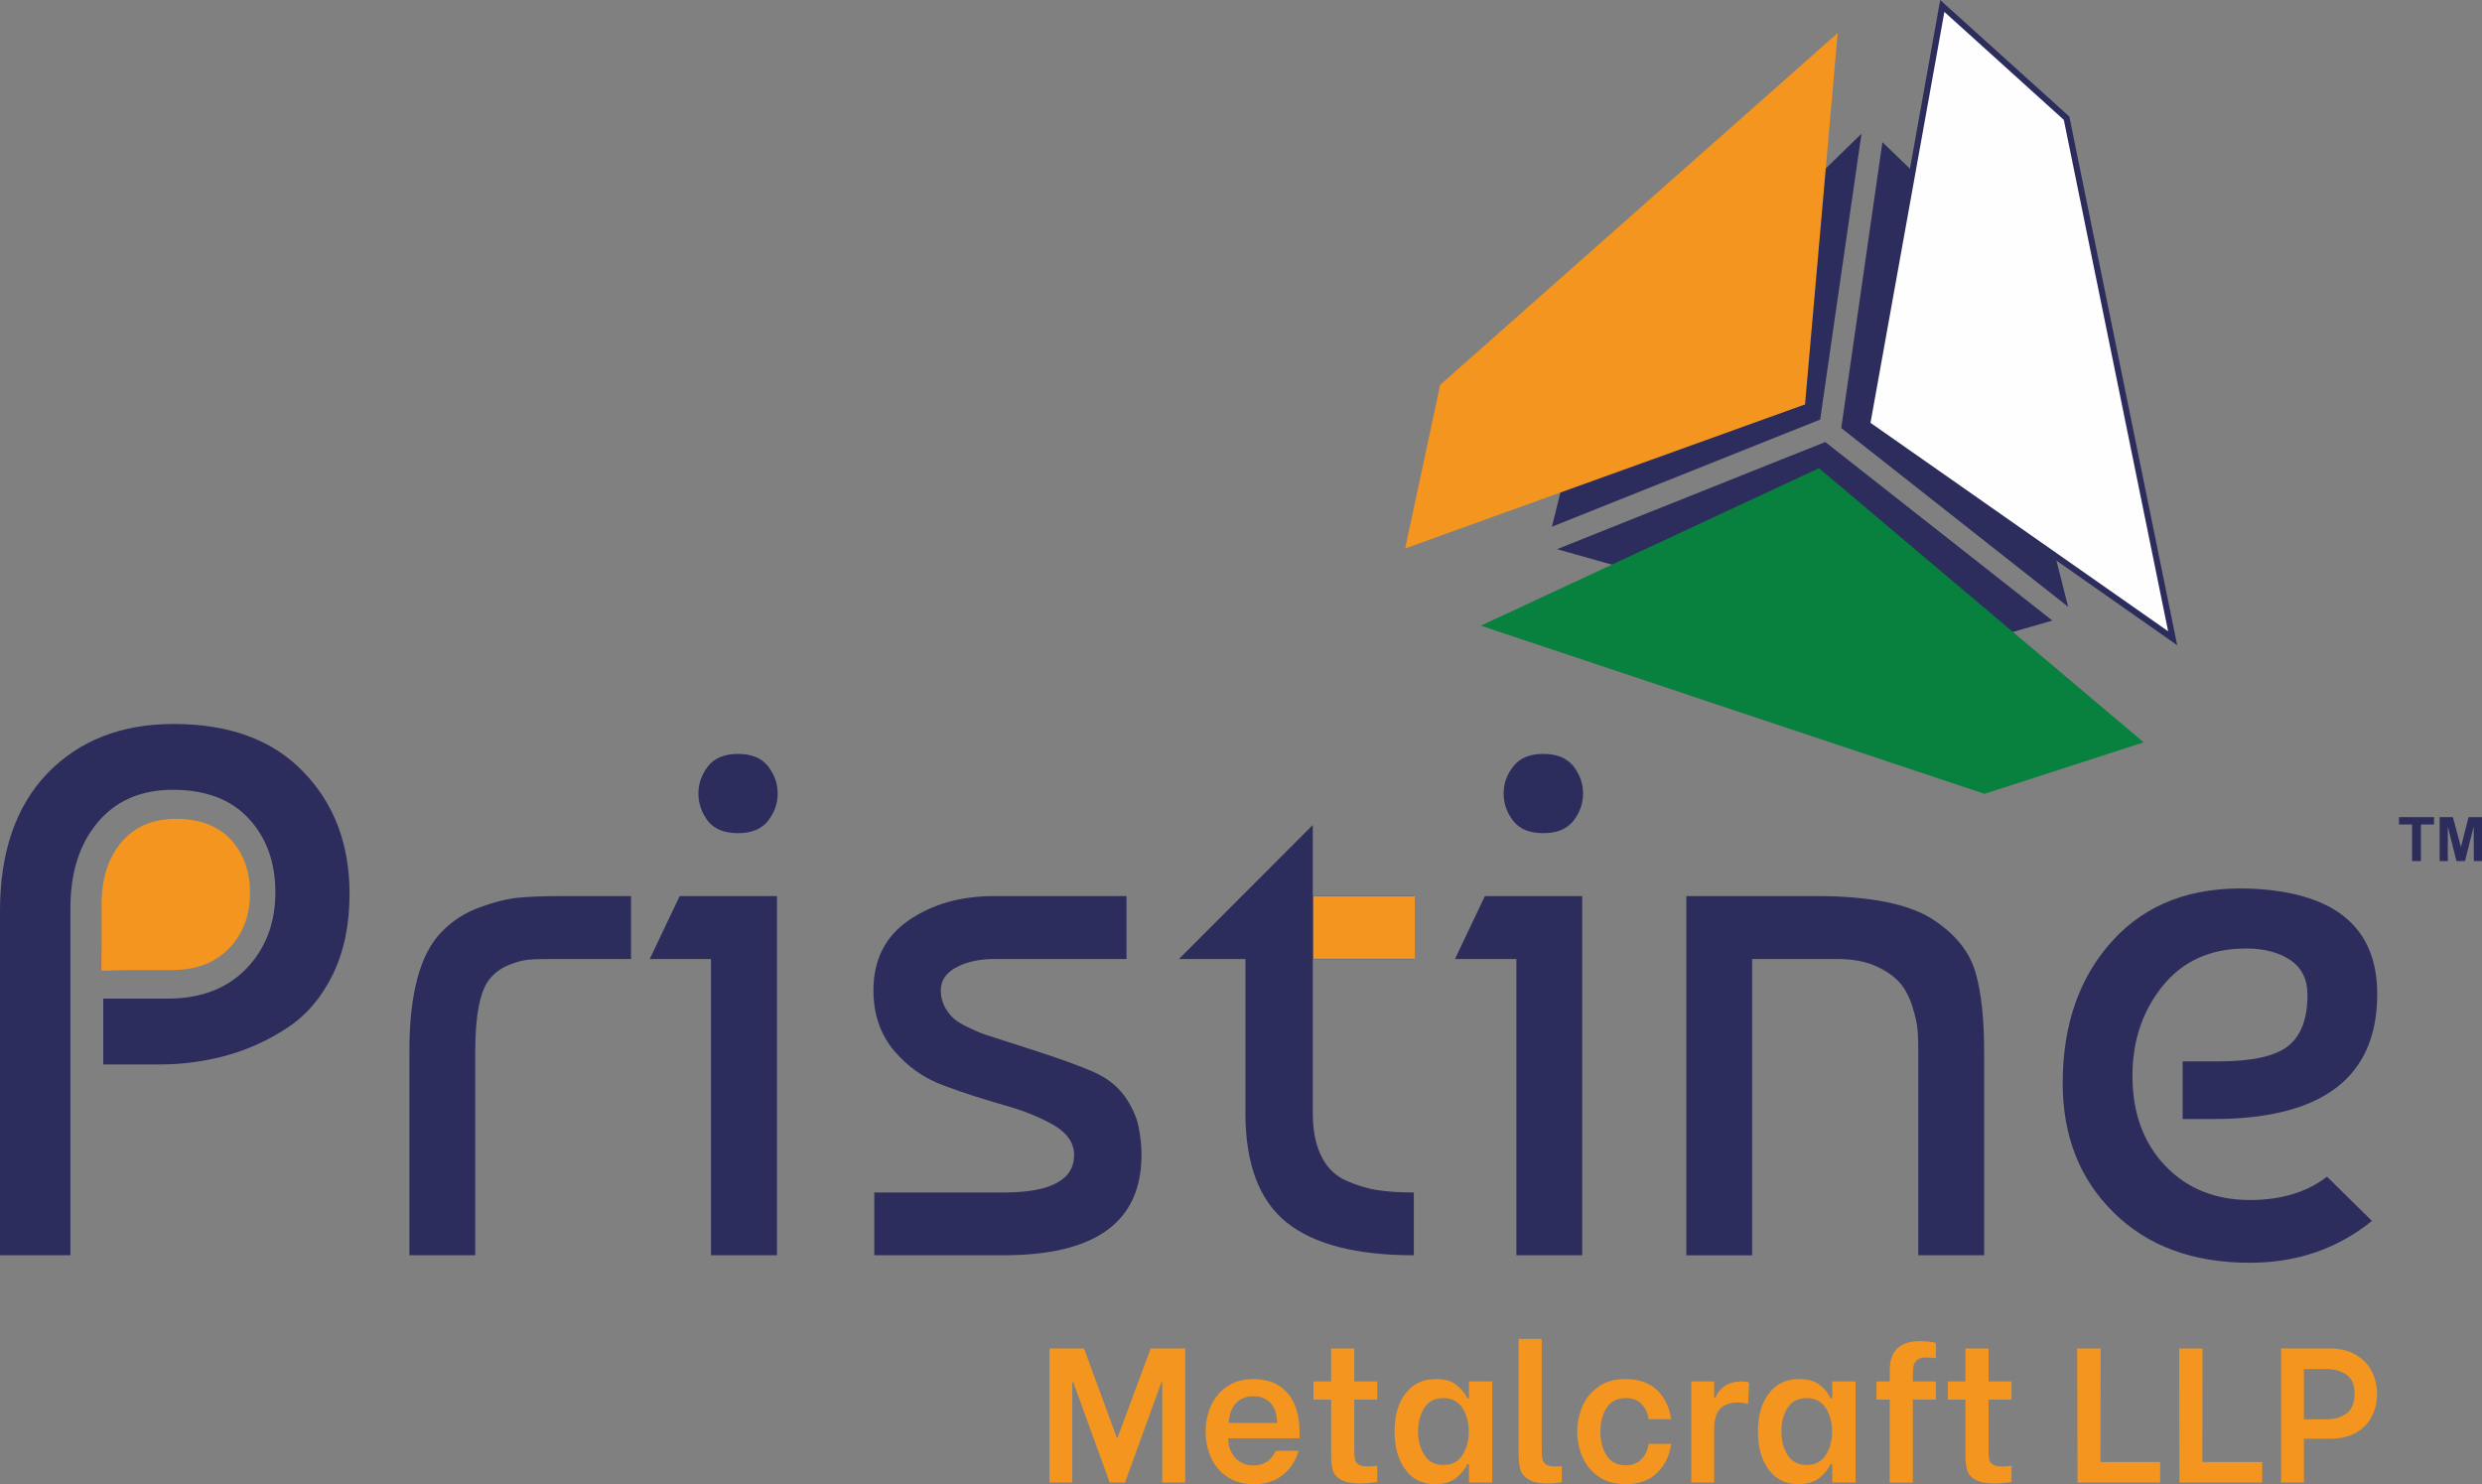 <?xml version="1.0" encoding="UTF-8"?>
<!DOCTYPE svg PUBLIC "-//W3C//DTD SVG 1.1//EN" "http://www.w3.org/Graphics/SVG/1.1/DTD/svg11.dtd">
<!-- Creator: CorelDRAW X7 -->
<svg xmlns="http://www.w3.org/2000/svg" xml:space="preserve" width="139.756mm" height="83.584mm" version="1.1" style="shape-rendering:geometricPrecision; text-rendering:geometricPrecision; image-rendering:optimizeQuality; fill-rule:evenodd; clip-rule:evenodd"
viewBox="0 0 14592 8727"
 xmlns:xlink="http://www.w3.org/1999/xlink">
 <rect x="0" y="0" width="14592" height="8727" fill="#808080" stroke="none"/>
 <defs>
  <style type="text/css">
   <![CDATA[
    .fil4 {fill:#F3951E}
    .fil1 {fill:#FEFEFE;fill-rule:nonzero}
    .fil3 {fill:#F3951E;fill-rule:nonzero}
    .fil2 {fill:#08813E;fill-rule:nonzero}
    .fil0 {fill:#2C2C5D;fill-rule:nonzero}
   ]]>
  </style>
 </defs>
 <g id="Layer_x0020_1">
  <polygon class="fil0" points="10731,2599 12066,3649 11361,3852 9154,3229 "/>
  <polygon class="fil0" points="11067,836 11595,1345 12159,3568 10825,2517 "/>
  <polygon class="fil0" points="9300,2386 10944,786 10701,2467 9124,3097 "/>
  <g>
   <polygon class="fil1" points="11419,35 10977,2494 12773,3753 12149,695 "/>
   <path id="1" class="fil0" d="M10960 2491l441 -2459 36 6 -442 2459 -28 12 -7 -18zm7 18l-9 -7 2 -11 7 18zm1796 1259l-1796 -1259 21 -29 1796 1258 7 12 -28 18zm28 -18l9 44 -37 -26 28 -18zm-624 -3059l624 3059 -35 7 -624 -3059 29 -17 6 10zm-6 -10l5 4 1 6 -6 -10zm-730 -659l730 659 -24 27 -730 -660 -6 -16 30 -10zm-30 10l6 -32 24 22 -30 10z"/>
  </g>
  <polygon class="fil2" points="12603,4365 10694,2753 8706,3679 11667,4668 "/>
  <polygon class="fil3" points="8261,3225 10612,2378 10804,194 8467,2263 "/>
  <path class="fil0" d="M414 7381l-414 0 0 -2024c0,-346 93,-616 279,-810 187,-193 434,-290 742,-290 328,0 583,94 763,282 181,187 271,426 271,717 0,182 -33,340 -99,475 -66,135 -155,239 -266,312 -112,74 -231,128 -357,163 -126,35 -258,53 -396,53l-330 0 0 -387 379 0c196,0 351,-60 464,-178 113,-119 169,-268 169,-447 0,-176 -52,-321 -156,-433 -104,-113 -253,-170 -447,-170 -187,0 -335,64 -442,192 -107,127 -160,295 -160,503l0 2042zm1993 0l0 -1201c0,-338 63,-571 189,-700 62,-64 137,-113 225,-145 88,-32 165,-51 231,-57 66,-6 156,-9 270,-9l388 0 0 370 -467 0c-59,0 -104,1 -136,4 -33,3 -71,13 -115,31 -44,17 -82,45 -114,83 -56,71 -84,212 -84,423l0 1201 -387 0zm2161 0l-388 0 0 -1742 -360 0 176 -370 572 0 0 2112zm-405 -2552c-38,-50 -57,-104 -57,-163 0,-59 19,-112 57,-161 38,-48 97,-72 176,-72 79,0 138,24 176,72 38,49 57,102 57,161 0,59 -19,112 -57,161 -38,48 -97,72 -176,72 -79,0 -138,-23 -176,-70zm2460 440l0 370 -779 0c-85,0 -159,16 -220,48 -62,32 -93,78 -93,136 0,36 8,67 22,95 15,28 32,51 51,68 19,18 48,36 88,55 39,19 70,32 92,40 22,7 115,37 280,90 164,53 286,97 365,132 79,35 140,83 183,143 42,60 69,119 81,176 12,57 18,114 18,169 0,394 -270,590 -810,590l-761 0 0 -369 761 0c276,0 414,-74 414,-221 0,-70 -41,-129 -121,-176 -81,-46 -179,-86 -295,-118 -116,-33 -232,-70 -348,-113 -116,-42 -214,-111 -295,-206 -80,-96 -121,-214 -121,-355 0,-179 69,-316 207,-411 138,-95 305,-143 502,-143l779 0zm308 370l787 -788 0 418 594 0 0 370 -594 0 0 906c0,103 17,188 51,255 34,68 83,115 147,143 65,28 126,47 183,55 57,9 128,14 213,14l0 369c-337,0 -586,-64 -748,-193 -161,-130 -242,-344 -242,-643l0 -906 -391 0zm2371 1742l-387 0 0 -1742 -361 0 176 -370 572 0 0 2112zm-404 -2552c-39,-50 -58,-104 -58,-163 0,-59 19,-112 58,-161 38,-48 96,-72 176,-72 79,0 137,24 176,72 38,49 57,102 57,161 0,59 -19,112 -57,161 -39,48 -97,72 -176,72 -80,0 -138,-23 -176,-70zm1016 440l761 0c326,0 559,48 700,145 126,85 206,187 240,306 34,119 50,275 50,469l0 1192 -387 0 0 -1188c0,-53 -1,-97 -4,-134 -3,-37 -13,-84 -31,-141 -18,-57 -43,-104 -75,-141 -32,-36 -79,-69 -141,-97 -61,-27 -136,-41 -224,-41l-502 0 0 1742 -387 0 0 -2112zm3314 -44c498,20 748,227 748,620 0,490 -322,735 -964,735l-180 0 0 -339 211 0c196,0 333,-30 409,-90 76,-60 114,-160 114,-301 0,-91 -33,-159 -101,-205 -67,-45 -154,-68 -259,-68 -209,0 -372,73 -491,220 -119,147 -178,323 -178,528 0,217 63,393 191,528 128,135 294,203 500,203 184,0 335,-46 453,-137l264 260c-203,164 -442,246 -717,246 -335,0 -602,-98 -801,-295 -200,-196 -300,-450 -300,-761 0,-346 99,-626 295,-840 197,-215 465,-316 806,-304z"/>
  <path class="fil3" d="M6170 7929l203 0 193 525 4 0 195 -525 203 0 0 789 -135 0 0 -590 -5 0 -214 590 -90 0 -214 -590 -6 0 0 590 -134 0 0 -789zm1200 798c-62,0 -114,-15 -156,-44 -43,-29 -74,-67 -95,-114 -21,-47 -31,-97 -31,-151 0,-54 10,-104 31,-151 21,-47 52,-85 95,-114 42,-30 94,-44 157,-44 82,0 148,26 196,80 49,53 73,130 73,231l0 37 -419 0 0 9c0,26 6,51 19,74 12,23 29,42 51,56 23,14 48,21 76,21 33,0 60,-8 83,-23 22,-16 39,-37 50,-63l134 0c-15,57 -46,104 -91,141 -45,37 -103,55 -173,55zm138 -360c-1,-55 -15,-94 -40,-119 -25,-25 -58,-38 -98,-38 -44,0 -79,14 -105,42 -25,28 -39,67 -41,115l284 0zm454 -137l0 292c0,27 2,47 4,60 3,12 10,23 22,30 12,8 31,11 58,11 13,0 30,-1 51,-5l0 96c-4,1 -17,3 -38,5 -21,2 -42,4 -62,4 -52,0 -90,-8 -115,-23 -25,-15 -40,-34 -47,-57 -6,-24 -9,-54 -9,-92l0 -321 -104 0 0 -107 104 0 0 -194 136 0 0 194 135 0 0 107 -135 0zm476 497c-76,0 -134,-28 -176,-86 -42,-57 -63,-131 -63,-223 0,-93 21,-168 64,-224 43,-57 102,-85 178,-85 52,0 93,11 122,35 30,24 51,50 64,78l9 0 0 -99 137 0 0 595 -137 0 0 -109 -9 0c-14,31 -37,58 -67,82 -30,24 -71,36 -122,36zm48 -113c49,0 86,-19 111,-57 25,-38 38,-85 38,-140 0,-55 -13,-101 -38,-139 -25,-38 -62,-57 -111,-57 -50,0 -88,19 -112,57 -24,38 -37,84 -37,139 0,55 13,102 38,140 24,38 61,57 111,57zm613 109c-52,0 -90,-9 -115,-25 -25,-16 -40,-36 -47,-61 -6,-24 -9,-55 -9,-94l0 -670 136 0 0 645c0,27 1,48 4,61 3,14 10,25 22,33 12,7 31,11 57,11 10,0 22,0 35,-2l0 95c-24,4 -52,7 -83,7zm844 -600l135 0 0 95 8 0c9,-26 27,-49 53,-67 26,-19 59,-28 100,-28 14,0 29,2 44,6l-6 127c-11,-4 -21,-6 -29,-7 -8,-1 -19,-2 -32,-2 -45,0 -80,13 -103,37 -24,25 -35,66 -35,124l0 310 -135 0 0 -595zm630 604c-75,0 -133,-28 -175,-86 -42,-57 -63,-131 -63,-223 0,-93 21,-168 64,-224 43,-57 102,-85 178,-85 52,0 92,11 122,35 30,24 51,50 64,78l9 0 0 -99 137 0 0 595 -137 0 0 -109 -9 0c-15,31 -37,58 -67,82 -30,24 -71,36 -123,36zm49 -113c49,0 86,-19 111,-57 25,-38 38,-85 38,-140 0,-55 -13,-101 -38,-139 -25,-38 -62,-57 -111,-57 -50,0 -88,19 -112,57 -25,38 -37,84 -37,139 0,55 13,102 37,140 25,38 62,57 112,57zm702 -632c-24,0 -42,5 -53,15 -12,10 -18,21 -21,34 -3,14 -4,31 -4,53l0 39 135 0 0 107 -135 0 0 488 -136 0 0 -488 -78 0 0 -107 78 0 0 -65c0,-115 59,-172 178,-172 17,0 35,1 54,3 19,2 32,5 39,8l0 90c-18,-3 -37,-5 -57,-5zm367 248l0 292c0,27 1,47 4,60 2,12 10,23 22,30 12,8 31,11 57,11 14,0 31,-1 52,-5l0 96c-4,1 -17,3 -38,5 -21,2 -42,4 -62,4 -52,0 -90,-8 -115,-23 -25,-15 -40,-34 -47,-57 -6,-24 -9,-54 -9,-92l0 -321 -104 0 0 -107 104 0 0 -194 136 0 0 194 135 0 0 107 -135 0zm-2134 497c-63,0 -116,-15 -158,-44 -42,-29 -74,-67 -95,-114 -20,-47 -31,-98 -31,-152 0,-53 11,-103 31,-150 21,-47 53,-85 95,-114 42,-30 95,-44 158,-44 79,0 141,22 187,67 45,45 72,102 81,169l-132 0c-6,-37 -20,-66 -42,-89 -23,-23 -53,-35 -93,-35 -50,0 -87,19 -112,57 -25,38 -37,84 -37,139 0,57 12,104 37,142 25,38 62,57 112,57 39,0 69,-12 92,-35 23,-24 37,-54 43,-91l132 0c-9,68 -36,124 -81,169 -46,46 -108,68 -187,68zm3143 -130l0 121 -486 0 -2 -789 138 0 -1 668 351 0zm600 0l0 121 -487 0 -1 -789 137 0 -1 668 352 0zm395 -668c63,0 116,13 158,39 42,25 73,58 93,99 19,40 29,84 29,129 0,46 -9,89 -29,129 -19,41 -50,73 -92,98 -42,25 -95,37 -159,37l-150 0 0 258 -134 0 0 -789 284 0zm-20 417c47,0 87,-11 119,-34 32,-23 49,-61 49,-116 0,-53 -16,-91 -48,-113 -32,-22 -72,-33 -120,-33l-130 0 0 296 130 0z"/>
  <polygon class="fil4" points="7720,5270 8318,5270 8318,5638 7720,5638 "/>
  <path class="fil4" d="M597 5708c-2,-66 0,-73 0,-133l0 -257c0,-151 39,-272 116,-365 78,-92 185,-138 321,-138 140,0 248,41 323,122 76,82 113,187 113,314 0,130 -40,238 -122,324 -82,86 -194,129 -337,129l-274 0 -140 4z"/>
  <path class="fil0" d="M14181 5063l0 -215 -77 0 0 -43 206 0 0 43 -77 0 0 215 -52 0zm162 0l0 -258 78 0 47 176 45 -176 79 0 0 258 -48 0 -1 -203 -51 203 -50 0 -51 -203 0 203 -48 0z"/>
 </g>
</svg>
